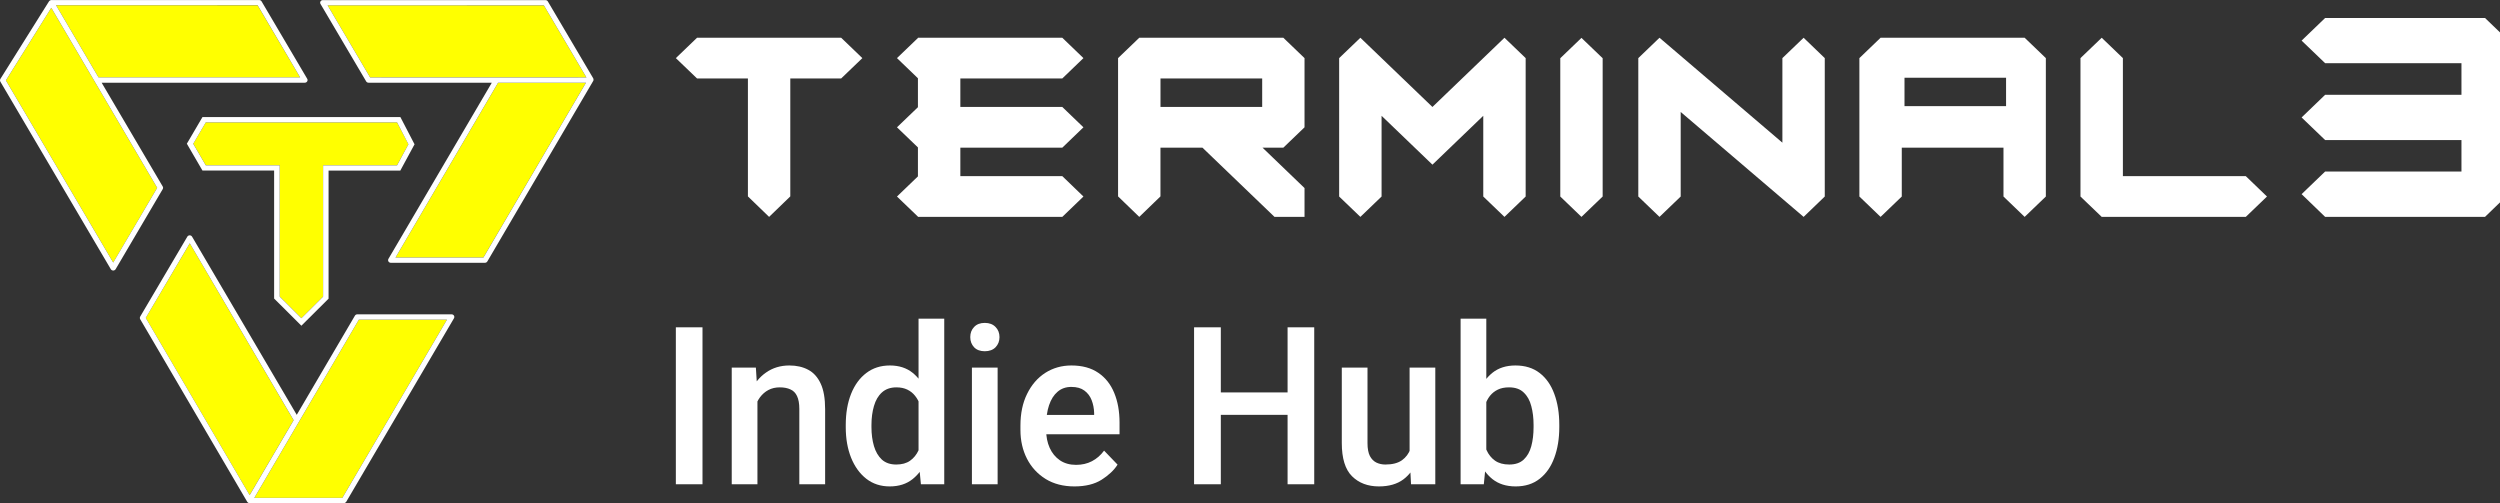 <svg width="159" height="32" viewBox="0 0 159 32" fill="none" xmlns="http://www.w3.org/2000/svg">
<rect x="0" y="0" width="159" height="32" fill="#333333" stroke="none"/>
<g id="Logo" clip-path="url(#clip0_4891_12650)">
<path id="Union" fill-rule="evenodd" clip-rule="evenodd" d="M147.879 1.143H158.046L159.542 2.583V12.348L158.046 13.794H147.879L146.382 12.348L147.879 10.908H156.549V8.907H147.879L146.382 7.47L147.879 6.029H156.549V4.019H147.879L146.382 2.583L147.879 1.143ZM44.332 2.401L42.984 3.696L44.332 4.99H47.567V12.491L48.915 13.794L50.263 12.491V4.99H53.498L54.846 3.696L53.498 2.401H44.332ZM67.562 4.99L68.907 3.696L67.562 2.401H61.078H58.396H58.38V2.417L57.048 3.696L58.38 4.977V6.818L57.048 8.097L58.38 9.376V11.218L57.048 12.499L58.38 13.778V13.794H58.396H61.078H67.562L68.907 12.499L67.562 11.202H61.078V9.392H67.562L68.907 8.097L67.562 6.803H61.078V4.99H67.562ZM71.109 3.696L72.457 2.401H81.62L82.968 3.696V8.097L81.62 9.392H80.297L82.968 11.96V13.794H81.059L76.476 9.392H73.805V12.491L72.457 13.794L71.109 12.491V3.696ZM73.807 6.803H80.275V4.99H73.807V6.803ZM91.103 6.803L86.52 2.401L85.17 3.696V12.499L86.52 13.794L87.868 12.499V7.365L91.103 10.473L94.336 7.365V12.499L95.684 13.794L97.032 12.499V3.696L95.684 2.401L91.103 6.803ZM99.234 12.499V3.703L100.581 2.409L101.929 3.703V12.499L100.581 13.794L99.234 12.499ZM113.36 3.696V9.074L105.544 2.401L104.196 3.696V12.499L105.544 13.794L106.892 12.499V7.121L114.71 13.794L116.055 12.499V3.696L114.71 2.401L113.36 3.696ZM118.257 3.696L119.605 2.401H128.768L130.116 3.696V12.499L128.768 13.794L127.421 12.499V9.392H120.953V12.499L119.605 13.794L118.257 12.499V3.696ZM121.126 6.748H127.586V4.943H121.126V6.748ZM135.016 11.202V3.696L133.669 2.401L132.318 3.696V12.499L133.669 13.794H142.832L144.18 12.499L142.832 11.202H135.016Z" fill="white"/>
<g id="Indie Hub">
<path d="M44.679 30.799H42.984V20.817H44.679V30.799Z" fill="white"/>
<path d="M48.173 30.799H46.538V23.381H48.074L48.173 24.965V30.799ZM47.356 26.829C47.36 26.112 47.481 25.486 47.718 24.951C47.956 24.412 48.287 23.994 48.714 23.697C49.14 23.395 49.637 23.244 50.204 23.244C50.665 23.244 51.065 23.336 51.404 23.518C51.742 23.697 52.006 23.989 52.195 24.396C52.384 24.798 52.478 25.34 52.478 26.02V30.799H50.837V26.007C50.837 25.664 50.788 25.392 50.692 25.191C50.599 24.99 50.459 24.848 50.27 24.766C50.085 24.679 49.859 24.636 49.591 24.636C49.318 24.636 49.076 24.693 48.865 24.807C48.659 24.917 48.481 25.072 48.331 25.273C48.186 25.474 48.074 25.707 47.995 25.973C47.92 26.238 47.883 26.521 47.883 26.823L47.356 26.829Z" fill="white"/>
<path d="M58.419 20.269H60.054V30.799H58.57L58.419 29.242V20.269ZM53.79 27.028C53.79 26.279 53.903 25.621 54.127 25.054C54.355 24.483 54.678 24.039 55.096 23.724C55.513 23.404 56.014 23.244 56.599 23.244C57.175 23.244 57.656 23.4 58.043 23.71C58.43 24.021 58.733 24.453 58.953 25.006C59.177 25.554 59.326 26.192 59.401 26.919V27.316C59.326 28.02 59.179 28.644 58.959 29.188C58.74 29.732 58.434 30.159 58.043 30.47C57.656 30.78 57.17 30.936 56.586 30.936C56.01 30.936 55.513 30.773 55.096 30.449C54.678 30.12 54.355 29.672 54.127 29.105C53.903 28.539 53.79 27.894 53.79 27.172V27.028ZM55.425 27.172C55.425 27.611 55.478 28.011 55.584 28.372C55.689 28.728 55.856 29.014 56.085 29.229C56.318 29.439 56.623 29.544 57.001 29.544C57.357 29.544 57.65 29.464 57.878 29.304C58.111 29.14 58.291 28.918 58.419 28.639C58.551 28.36 58.641 28.047 58.689 27.7V26.541C58.658 26.267 58.603 26.014 58.524 25.781C58.445 25.547 58.337 25.346 58.201 25.177C58.069 25.008 57.904 24.876 57.707 24.78C57.509 24.684 57.278 24.636 57.014 24.636C56.636 24.636 56.329 24.743 56.091 24.958C55.858 25.168 55.689 25.456 55.584 25.822C55.478 26.183 55.425 26.585 55.425 27.028V27.172Z" fill="white"/>
<path d="M63.449 30.799H61.814V23.381H63.449V30.799ZM61.709 21.441C61.709 21.181 61.79 20.966 61.953 20.797C62.115 20.623 62.342 20.536 62.632 20.536C62.922 20.536 63.15 20.623 63.317 20.797C63.484 20.966 63.568 21.181 63.568 21.441C63.568 21.697 63.484 21.912 63.317 22.086C63.15 22.255 62.922 22.339 62.632 22.339C62.342 22.339 62.115 22.255 61.953 22.086C61.79 21.912 61.709 21.697 61.709 21.441Z" fill="white"/>
<path d="M68.335 30.936C67.627 30.936 67.016 30.778 66.502 30.463C65.988 30.143 65.592 29.713 65.315 29.174C65.038 28.63 64.9 28.022 64.9 27.35V27.069C64.9 26.297 65.04 25.625 65.322 25.054C65.603 24.478 65.988 24.032 66.475 23.717C66.968 23.402 67.524 23.244 68.144 23.244C68.829 23.244 69.398 23.4 69.851 23.71C70.304 24.017 70.642 24.444 70.866 24.992C71.091 25.536 71.203 26.167 71.203 26.884V27.618H65.684V26.391H69.587V26.261C69.579 25.973 69.526 25.703 69.429 25.452C69.332 25.2 69.179 24.997 68.968 24.841C68.761 24.686 68.484 24.608 68.137 24.608C67.79 24.608 67.497 24.711 67.26 24.917C67.023 25.118 66.843 25.404 66.719 25.774C66.596 26.139 66.535 26.571 66.535 27.069V27.35C66.535 27.771 66.609 28.148 66.759 28.482C66.908 28.815 67.126 29.08 67.412 29.277C67.697 29.469 68.038 29.565 68.434 29.565C68.816 29.565 69.154 29.487 69.449 29.332C69.748 29.176 70.005 28.952 70.22 28.66L71.077 29.551C70.853 29.903 70.515 30.223 70.062 30.511C69.614 30.794 69.038 30.936 68.335 30.936Z" fill="white"/>
<path d="M82.272 26.384H77.222V24.958H82.272V26.384ZM77.644 30.799H75.943V20.817H77.644V30.799ZM83.585 30.799H81.89V20.817H83.585V30.799Z" fill="white"/>
<path d="M89.65 23.381H91.285V30.799H89.742L89.65 29.044V23.381ZM90.421 27.481C90.421 28.148 90.327 28.742 90.138 29.263C89.949 29.779 89.654 30.189 89.254 30.49C88.855 30.787 88.336 30.936 87.698 30.936C86.995 30.936 86.426 30.721 85.991 30.291C85.556 29.862 85.338 29.156 85.338 28.173V23.381H86.973V28.187C86.973 28.529 87.024 28.802 87.125 29.003C87.23 29.199 87.369 29.338 87.54 29.421C87.712 29.503 87.901 29.544 88.107 29.544C88.551 29.544 88.901 29.455 89.156 29.277C89.415 29.094 89.6 28.847 89.709 28.536C89.819 28.226 89.874 27.878 89.874 27.494L90.421 27.481Z" fill="white"/>
<path d="M94.529 20.269V29.195L94.371 30.799H92.894V20.269H94.529ZM99.171 27.165C99.171 27.897 99.065 28.546 98.854 29.112C98.647 29.679 98.338 30.125 97.924 30.449C97.516 30.773 97.006 30.936 96.395 30.936C95.801 30.936 95.309 30.78 94.918 30.47C94.531 30.159 94.23 29.732 94.015 29.188C93.804 28.639 93.659 28.009 93.579 27.296V26.891C93.659 26.174 93.804 25.543 94.015 24.999C94.23 24.451 94.531 24.021 94.918 23.71C95.305 23.4 95.793 23.244 96.382 23.244C96.997 23.244 97.511 23.404 97.924 23.724C98.338 24.044 98.647 24.487 98.854 25.054C99.065 25.621 99.171 26.276 99.171 27.021V27.165ZM97.535 27.021C97.535 26.587 97.487 26.19 97.39 25.829C97.298 25.468 97.138 25.18 96.909 24.965C96.685 24.745 96.373 24.636 95.973 24.636C95.696 24.636 95.459 24.684 95.261 24.78C95.063 24.876 94.896 25.008 94.76 25.177C94.628 25.346 94.525 25.545 94.45 25.774C94.375 26.002 94.325 26.249 94.298 26.514V27.68C94.338 28.022 94.419 28.335 94.542 28.619C94.665 28.902 94.845 29.128 95.083 29.297C95.32 29.462 95.621 29.544 95.986 29.544C96.377 29.544 96.685 29.439 96.909 29.229C97.133 29.018 97.294 28.735 97.39 28.379C97.487 28.018 97.535 27.613 97.535 27.165V27.021Z" fill="white"/>
</g>
<g id="Sign">
<path id="Vector" d="M18.673 26.725L12.069 15.475L9.269 20.219L15.876 31.492L18.673 26.725Z" fill="#FFFF00"/>
<path id="Vector_2" d="M16.174 31.665H21.773L28.428 20.329H22.824L16.174 31.665Z" fill="#FFFF00"/>
<path id="Vector_3" d="M28.727 19.991H22.724C22.662 19.991 22.605 20.023 22.572 20.078L18.873 26.384L12.217 15.054C12.187 15.001 12.128 14.967 12.065 14.967C12.003 14.967 11.946 14.999 11.914 15.051L8.916 20.135C8.887 20.188 8.887 20.25 8.916 20.3L15.724 31.916C15.735 31.937 15.754 31.95 15.773 31.963C15.778 31.966 15.781 31.974 15.786 31.977C15.813 31.992 15.843 32 15.873 32H21.87C21.9 32 21.93 31.992 21.957 31.977C21.968 31.971 21.973 31.958 21.984 31.95C21.998 31.94 22.011 31.929 22.019 31.916L28.873 20.243C28.903 20.19 28.903 20.127 28.873 20.075C28.84 20.023 28.783 19.991 28.724 19.991H28.727ZM12.068 15.475L18.675 26.725L15.878 31.492L9.271 20.219L12.068 15.475ZM21.773 31.665H16.174L22.824 20.329H28.428L21.773 31.665Z" fill="white"/>
<path id="Vector_4" d="M31.678 5.262L25.155 16.378H30.743L37.266 5.262H31.678Z" fill="#FFFF00"/>
<path id="Vector_5" d="M31.575 4.922L37.295 4.925L34.591 0.343L20.835 0.338L23.54 4.925L31.575 4.922Z" fill="#FFFF00"/>
<path id="Vector_6" d="M37.743 5.035C37.743 5.035 37.743 5.032 37.743 5.029C37.74 5.014 37.74 4.998 37.732 4.985L34.843 0.092C34.813 0.039 34.754 0.008 34.691 0.008H20.534C20.472 0.005 20.415 0.037 20.385 0.087C20.353 0.139 20.353 0.202 20.385 0.254L23.288 5.176C23.317 5.228 23.377 5.26 23.439 5.26H31.279L24.705 16.462C24.675 16.515 24.675 16.577 24.705 16.63C24.738 16.682 24.794 16.713 24.854 16.713H30.843C30.905 16.713 30.962 16.682 30.995 16.627L37.729 5.147C37.743 5.124 37.748 5.1 37.748 5.076C37.748 5.061 37.748 5.045 37.743 5.029V5.035ZM25.155 16.378L31.678 5.26H37.269L30.746 16.378H25.157H25.155ZM34.591 0.343L37.296 4.925H31.575H23.54L20.835 0.338H34.591V0.343Z" fill="white"/>
<path id="Vector_7" d="M16.383 0.338L3.564 0.333L6.266 4.925H19.09L16.383 0.338Z" fill="#FFFF00"/>
<path id="Vector_8" d="M3.261 0.497L0.375 5.113L7.201 16.7L9.998 11.946L3.261 0.497Z" fill="#FFFF00"/>
<path id="Vector_9" d="M10.35 11.862L6.464 5.26H19.388C19.45 5.26 19.507 5.228 19.537 5.176C19.57 5.123 19.57 5.061 19.537 5.008L16.635 0.086C16.605 0.034 16.545 0.003 16.483 0.003H3.269V0C3.261 0 3.255 0.005 3.25 0.005C3.198 0.01 3.15 0.037 3.12 0.081L0.033 5.006L0.022 5.024C-0.007 5.076 -0.007 5.139 0.022 5.192L7.049 17.122C7.079 17.174 7.139 17.206 7.201 17.206C7.263 17.206 7.32 17.174 7.353 17.122L10.35 12.027C10.38 11.975 10.38 11.912 10.35 11.862ZM7.201 16.7L0.375 5.113L3.261 0.497L9.998 11.946L7.198 16.7H7.201ZM3.564 0.332H16.383L19.09 4.924H6.266L3.564 0.332Z" fill="white"/>
<path id="Vector_10" d="M13.087 10.511H17.789V18.86L19.169 20.235L20.551 18.86V10.511H25.252L25.979 9.173L25.252 7.783H13.087L12.29 9.142L13.087 10.511Z" fill="#FFFF00"/>
<path id="Vector_11" d="M17.442 18.996L17.54 19.093L18.919 20.467L19.168 20.716L19.418 20.467L20.8 19.093L20.897 18.996V10.849H25.461L25.558 10.668L26.282 9.33L26.366 9.178L26.285 9.024L25.561 7.631L25.464 7.445H12.878L12.778 7.615L11.981 8.974L11.884 9.139L11.979 9.304L12.775 10.673L12.876 10.846H17.434V18.993L17.442 18.996ZM25.252 7.783L25.976 9.176L25.252 10.514H20.55V18.863L19.168 20.237L17.789 18.863V10.514H13.087L12.29 9.144L13.087 7.786H25.255L25.252 7.783Z" fill="white"/>
</g>
</g>
<defs>
<clipPath id="clip0_4891_12650">
<rect width="159" height="32" fill="white"/>
</clipPath>
</defs>
</svg>
